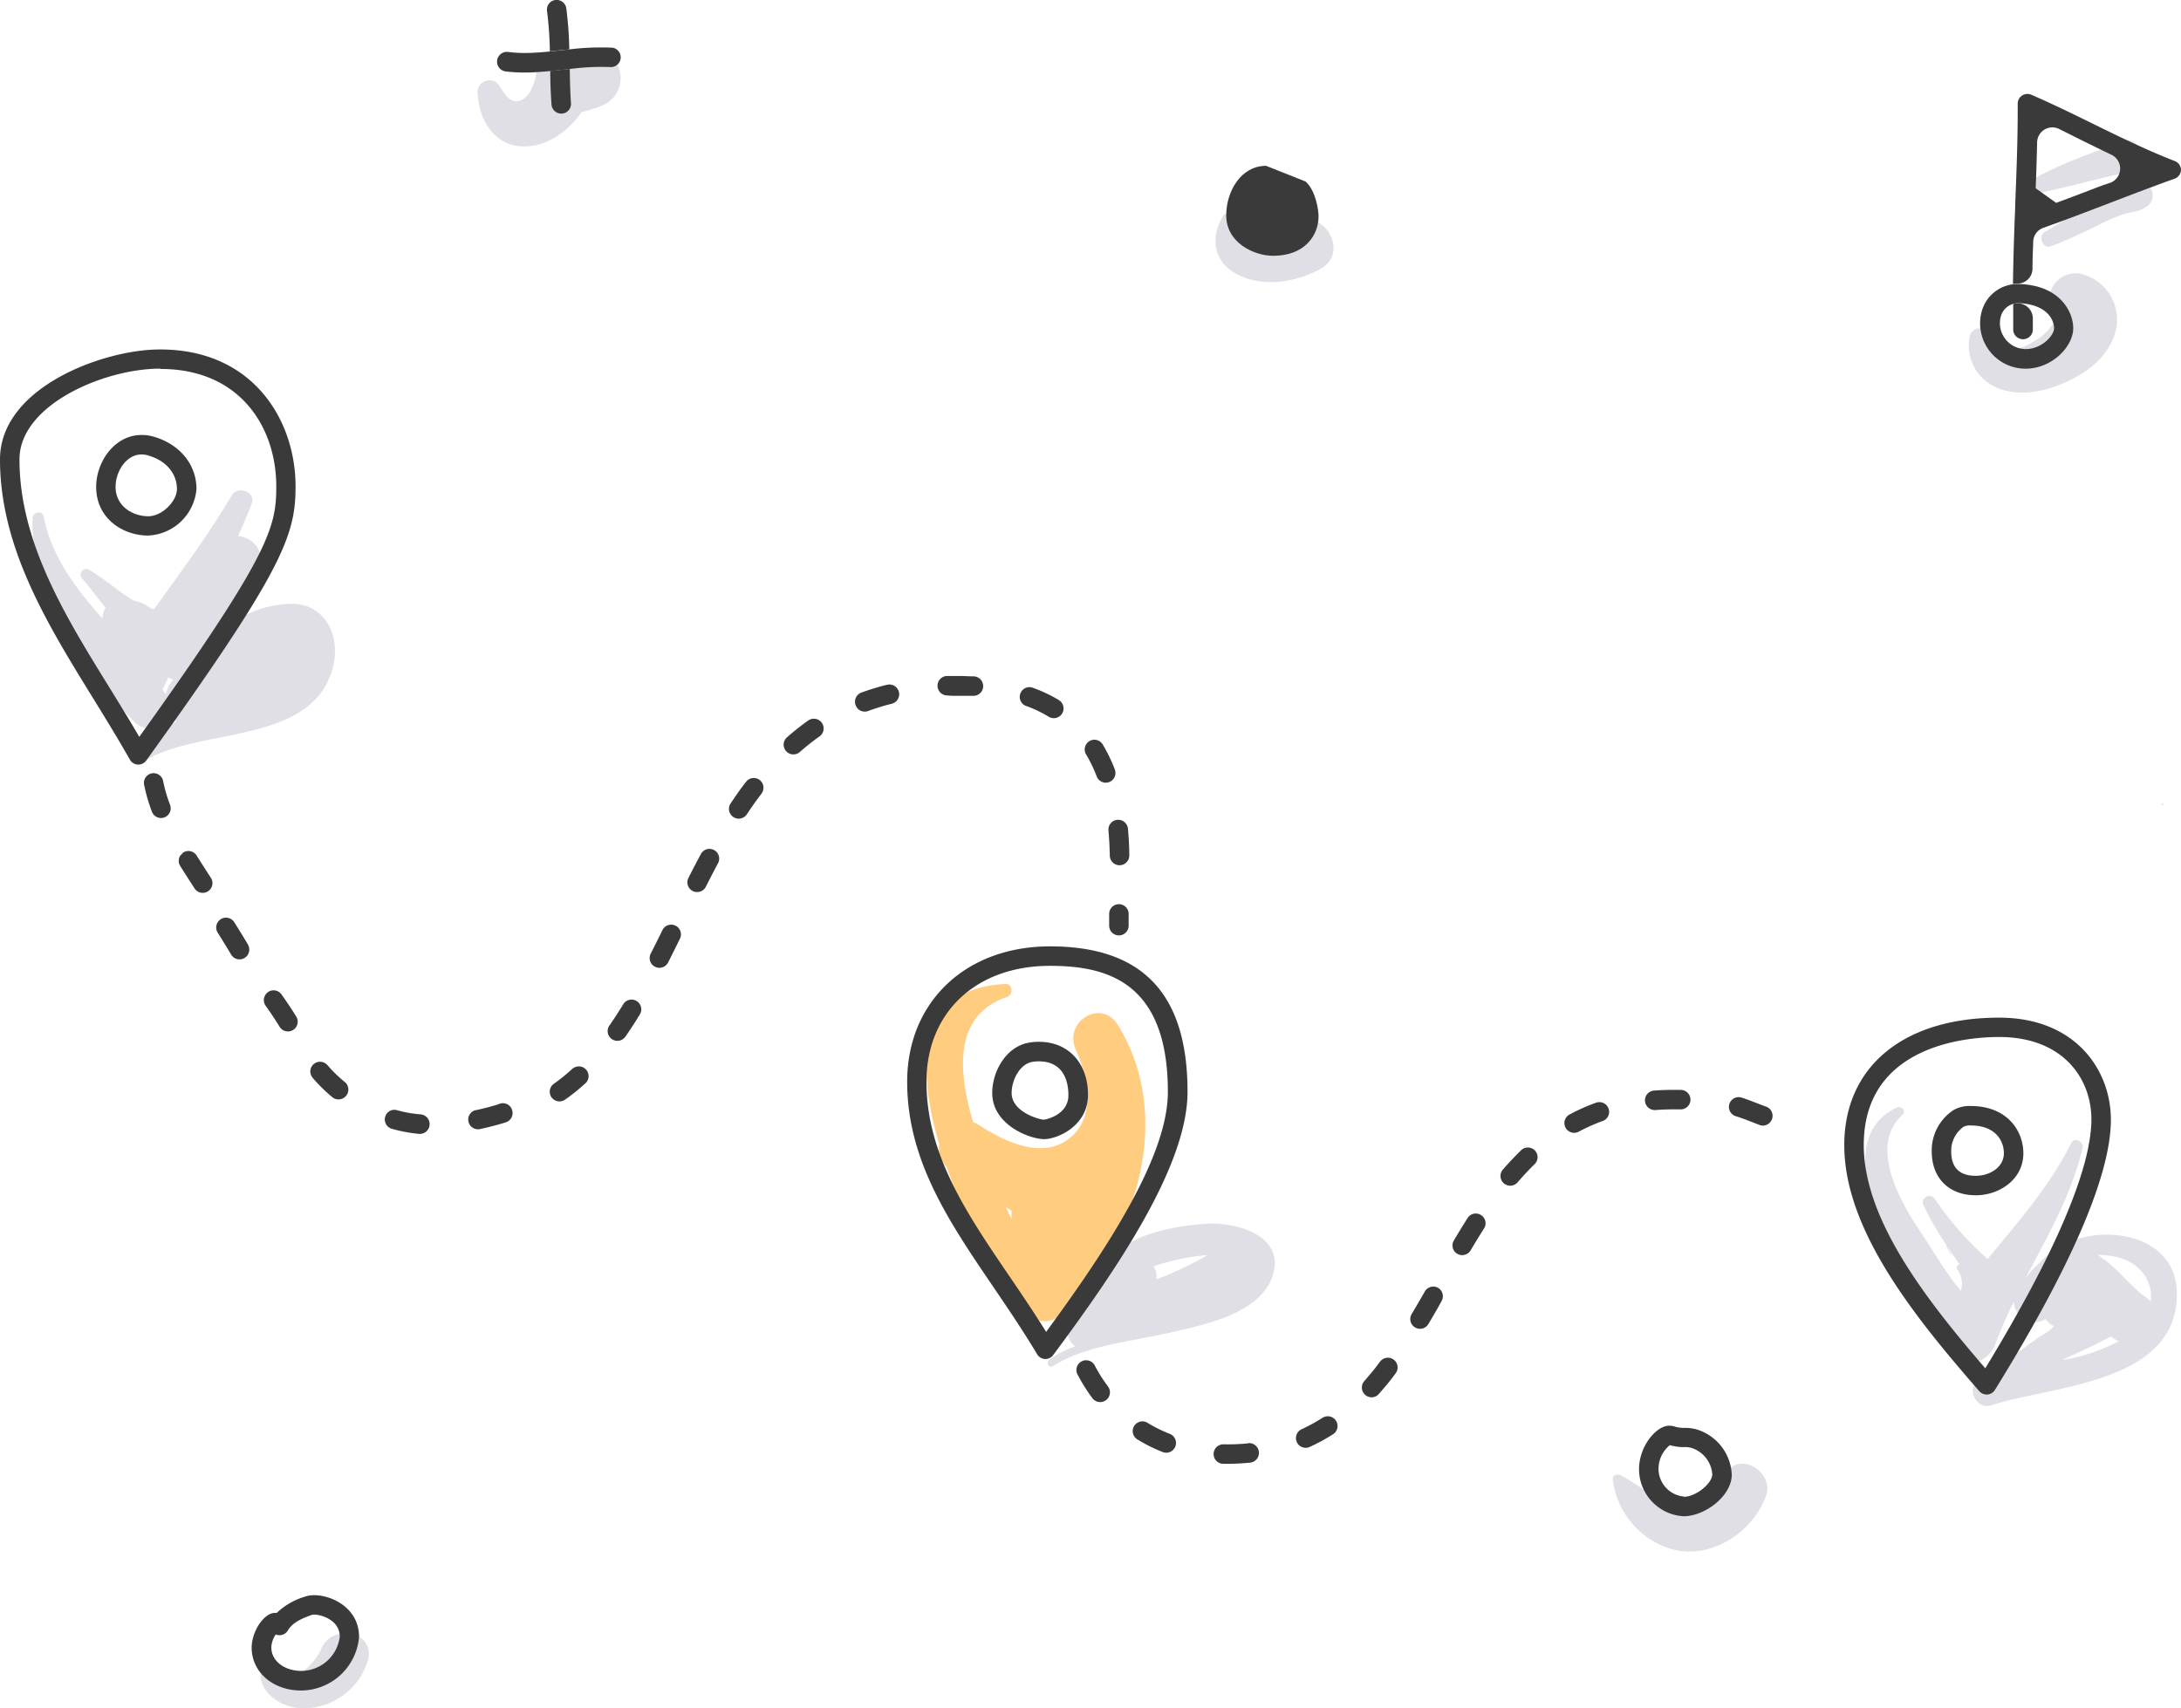 <?xml version="1.0" encoding="UTF-8"?> <svg xmlns="http://www.w3.org/2000/svg" viewBox="0 0 335.91 263.12"><defs><style>.cls-1{fill:#ffcc80;}.cls-2{fill:#e0dfe6;}.cls-3{fill:#3a3a3a;}</style></defs><g id="Layer_2" data-name="Layer 2"><g id="text_shadow"><path class="cls-1" d="M170,194.29c6.81-11,9.16-25,2.2-36.38-2.59-4.21-8.46-.54-6.5,3.8,1.83,4.07,3.18,10-.74,13.42-4.22,3.67-10.26.72-14.18-1.84a3.58,3.58,0,0,0-.91-.43c-2.12-7.28-3.37-16.34,5.22-19.3,1-.36.93-2.06-.27-2-13.58.68-13.77,12.53-10.15,24.75a3.62,3.62,0,0,0,1.08,3.35,120.3,120.3,0,0,0,10.06,21.26,3.31,3.31,0,0,0,2.26,1.45,4,4,0,0,0,5.58,0c.94-.94,1.83-1.95,2.68-3A18.5,18.5,0,0,1,170,194.29Zm-15.1-8.37c.31.19.61.38.89.57v1.27C155.49,187.15,155.19,186.54,154.9,185.92Z"></path><path class="cls-2" d="M320.66,42.22a4.05,4.05,0,0,0-4.53,5.89c.1.17.18.35.27.52s.07.46.12.69a8,8,0,0,1-2.82,3c-3,1.9-5.69,2.53-7.42-1a1.59,1.59,0,0,0-2.88.38A7,7,0,0,0,307,59.45c3.12,1.65,7,1.09,10.13-.15,3.35-1.31,6.77-3.51,8.23-6.94A7.27,7.27,0,0,0,320.66,42.22Z"></path><path class="cls-2" d="M315.91,37.93c2.4-.91,4.68-2,7-3.12a30.16,30.16,0,0,1,4-1.77c1.39-.43,2.44-.37,3.67-1.2a2.05,2.05,0,0,0-1-3.79c-2.46-.12-5.06,1.83-7.15,3.05-2.52,1.48-4.92,3.16-7.47,4.6C313.81,36.36,314.59,38.43,315.91,37.93Z"></path><path class="cls-2" d="M314.31,194.35a15.49,15.49,0,0,0-2.36,2.56c3.4-6.48,7.08-12.81,8.8-20.08.24-1-1.26-1.76-1.77-.74-3.26,6.64-8.2,12.13-12.84,17.83a47.64,47.64,0,0,1-8.11-9.19,1,1,0,0,0-1.76,1,52.46,52.46,0,0,0,3.56,6.12s-.08,0-.06.06c.23.44.45.89.67,1.33,0,.06.12,0,.09-.05l-.59-1.17,1.87,2.76a.44.44,0,0,0-.39.67,3.94,3.94,0,0,1,.63,3.28s0,.09,0,.13c-2.36-2.72-4.31-6.24-6.11-8.89-3.21-4.73-8.24-13.41-2.93-18.25.63-.58-.17-1.44-.86-1.12-7.56,3.54-4.74,13-2.09,18.93,1.52,3.45,3.56,6.66,5.38,10a52.6,52.6,0,0,0,3.39,6,4.38,4.38,0,0,0,8.58,1.26,67.62,67.62,0,0,1,2.75-6.29,3.25,3.25,0,0,0,4.73,2.79l.19-.09a3.07,3.07,0,0,0,1.27,1.07c-.29.28-.57.56-.86.82a35,35,0,0,0-4.17,2.86,30.77,30.77,0,0,0-6.82,4.74c-1.61,1.52,0,4.48,2.19,3.77,9.36-3.06,28.8-3.3,28.58-17.36C335.09,188.68,320,187.77,314.31,194.35Zm3.45,15.12.2-.16c2.39-1.11,4.81-2.17,7.13-3.44a9.18,9.18,0,0,0,1.23.71A27.63,27.63,0,0,1,317.76,209.47Zm13.47-9a5.39,5.39,0,0,0-.75-.65c-2.56-1.81-4.65-4.9-7.43-6.51a12.15,12.15,0,0,1,3.12.35C329.71,194.56,331.66,197.46,331.23,200.47Z"></path><path class="cls-2" d="M185.61,188.51c-6.22.46-11.64,1.92-15.61,5.78a18.5,18.5,0,0,0-3.67,5.13c0,.1-.1.18-.14.28a3.07,3.07,0,0,0,0,2.55l-.5.37a2.93,2.93,0,0,0-.09,4.76,15.82,15.82,0,0,0-4,2.05c-.57.42-.06,1.36.56,1,5-3.22,12.66-3.9,18.3-5.22,5-1.17,12.93-2.75,15.28-8C198.62,190.48,190.55,188.14,185.61,188.51Zm-7.52,8.56a2.62,2.62,0,0,0-.43-2l.78-.27a34.07,34.07,0,0,1,7.56-1.48A55.51,55.51,0,0,1,178.09,197.07Z"></path><path class="cls-2" d="M45.2,93a16.51,16.51,0,0,0-8.82,2.55c1.28-2.39,2.42-4.86,3.58-7.37a4,4,0,0,0-3.28-5.62c.73-1.64,1.44-3.29,2.1-5s-2.12-2.88-3.06-1.29c-3.63,6.12-7.86,11.82-12,17.57l-.47-.12a6,6,0,0,0-2.64-1.19c-2.32-1.36-4.38-3.3-7-4.83a.87.87,0,0,0-1,1.36c.9,1,2.17,2.72,3.66,4.56a3.19,3.19,0,0,0-.49,1.67c-4.12-4.67-7.85-9.58-9.06-15.74-.2-1-1.65-.7-1.7.23-.28,5.79,2.27,11.14,5,16.09a94.09,94.09,0,0,0,6.46,10.39A4,4,0,0,0,19,109.39c.62.69,1.25,1.36,1.9,2a3.4,3.4,0,0,0,5.34-1.23,4.48,4.48,0,0,0,.87,1,22,22,0,0,0-6.28,3.66c-1.23,1.07.35,3.06,1.72,2.24,8.27-5,25.4-2.34,28.67-14.06C52.52,98.3,50.37,93.23,45.2,93Zm-19.64,14c-.18-.26-.35-.53-.54-.79.3-.63.61-1.25.92-1.88a4.34,4.34,0,0,0,.71.37A4.85,4.85,0,0,0,25.56,106.94Z"></path><path class="cls-2" d="M49.44,254.06A9.32,9.32,0,0,1,46,257.91c-2.13,1.31-3,.09-4.42-1.43a.82.82,0,0,0-1.36.35c-.82,3.73,3,6.21,6.3,6.29A10.38,10.38,0,0,0,56.59,256C58.17,251.44,51.19,249.74,49.44,254.06Z"></path><path class="cls-2" d="M89,8l-.81.16c-2.33-.65-5,.19-5.56,3-.28,1.46-.83,3.59-2.38,4.27s-2.54-.89-3.3-2.18a1.84,1.84,0,0,0-3.41.92c.17,4.21,2.51,8.41,7.23,8.38,3.59,0,6.76-2.36,8.8-5.28a21.92,21.92,0,0,0,3-.94C97,14.64,96.5,8,91.4,7.85A10.45,10.45,0,0,0,89,8Z"></path><path class="cls-2" d="M199.11,34.27a19.07,19.07,0,0,1-6,2.25c-1.81.32-2.52-1-2.94-2.93a1,1,0,0,0-1.85-.24c-2.08,3.56-1.26,7.32,2.63,9.11s8.64,1,12.34-1C208.05,38.94,203.84,31.75,199.11,34.27Z"></path><path class="cls-2" d="M327,21.78c-5.31,2-11,3.81-15.75,7a.76.76,0,0,0,.58,1.39c5.51-1,10.93-2.63,16.43-3.76C331.25,25.76,329.83,20.71,327,21.78Z"></path><path class="cls-2" d="M266.61,226c-2.59,1.85-4.85,6-8.45,5.68-3-.29-5.94-3.2-8.62-4.47-.46-.21-1.22,0-1.15.66a12.81,12.81,0,0,0,9.24,10.79c6.07,1.58,12.53-2.78,14.43-8.47C273,227.3,269.25,224.17,266.61,226Z"></path><path class="cls-2" d="M333.25,123.74a.2.2,0,0,0-.2.35"></path><path class="cls-3" d="M20,117a1.5,1.5,0,0,0,1.22.77h.09a1.49,1.49,0,0,0,1.21-.62c21.14-29.39,23-34.66,23-42.25,0-10.15-6.52-21.07-20.83-21.07C16.07,53.78,0,59.61,0,70.76c0,13.53,7.25,25.3,14.27,36.68C16.19,110.56,18.18,113.78,20,117Zm4.72-60.17c12.32,0,17.83,9.07,17.83,18.07,0,6.29-.87,10.36-21.1,38.6-1.48-2.55-3.06-5.1-4.59-7.59C10,94.84,3,83.44,3,70.76,3,62.35,16.05,56.78,24.68,56.78Z"></path><path class="cls-3" d="M30.26,75.32c0-3.83-2.66-7-6.78-8.11A6.46,6.46,0,0,0,21.81,67c-4.19,0-7,4.16-7,8,0,4.87,4.12,7.49,8,7.49A7.82,7.82,0,0,0,30.26,75.32ZM17.8,75c0-2.38,1.65-5,4-5a3.46,3.46,0,0,1,.89.12c2.81.75,4.56,2.75,4.56,5.22,0,1.79-2.2,4.18-4.45,4.18C20.38,79.5,17.8,77.93,17.8,75Z"></path><path class="cls-3" d="M87.68,7.61a57,57,0,0,0-.46-6.32A1.51,1.51,0,0,0,85.52,0a1.49,1.49,0,0,0-1.27,1.69,56.55,56.55,0,0,1,.44,6.22l1.83-.2Z"></path><path class="cls-3" d="M84.75,10.93c0,1.73.07,3.49.19,5.17a1.51,1.51,0,0,0,1.5,1.4h.11a1.5,1.5,0,0,0,1.39-1.6c-.12-1.69-.16-3.44-.19-5.27l-.9.1C86.16,10.79,85.46,10.87,84.75,10.93Z"></path><path class="cls-3" d="M94.16,7.34a38.78,38.78,0,0,0-6.48.27l-1.16.12-1.83.2c-1.32.13-2.62.23-3.91.23A20,20,0,0,1,78.25,8a1.5,1.5,0,0,0-.37,3,24.08,24.08,0,0,0,2.9.17c1.33,0,2.66-.1,4-.23.71-.06,1.41-.14,2.1-.21l.9-.1A36.38,36.38,0,0,1,94,10.33a1.5,1.5,0,1,0,.19-3Z"></path><path class="cls-3" d="M48.4,245.71a4.44,4.44,0,0,0-1.58.27,10.64,10.64,0,0,0-4.2,2.46l-.3,0c-1.66,0-3.56,2.85-3.56,5.34,0,3.77,3.27,6.61,7.61,6.61a9,9,0,0,0,8.93-8.27C55.3,247.74,51.18,245.71,48.4,245.71Zm-2,11.66c-2.62,0-4.61-1.55-4.61-3.61a3.72,3.72,0,0,1,.68-2,1.51,1.51,0,0,0,.76.1,1.5,1.5,0,0,0,1.1-.71c.74-1.23,2-1.78,3.58-2.37a1.31,1.31,0,0,1,.52-.08c1,0,3.9.81,3.9,3.39A6,6,0,0,1,46.37,257.37Z"></path><path class="cls-3" d="M161.72,145.77c-13,0-22,8.58-22,20.85,0,12.09,6.43,21.54,13.23,31.55,2.27,3.34,4.62,6.8,6.79,10.43a1.5,1.5,0,0,0,1.21.73H161a1.49,1.49,0,0,0,1.2-.6c10.24-13.77,20.7-29.36,20.7-40.56C182.9,153.1,176,145.77,161.72,145.77Zm-.6,59.38c-1.87-3-3.82-5.88-5.72-8.67-6.54-9.61-12.71-18.7-12.71-29.86,0-10.67,7.65-17.85,19-17.85,8.47,0,18.18,2.21,18.18,19.4C179.9,178,170.62,192.23,161.12,205.15Z"></path><path class="cls-3" d="M160,160.47a8.69,8.69,0,0,0-1.68.16c-3.44.69-5.5,4.47-5.5,7.72,0,4.93,5.79,7.11,8,7.11,2,0,6.75-2,6.75-6.82S164.62,160.47,160,160.47Zm.81,12c-.71,0-5-1.18-5-4.11,0-2,1.24-4.4,3.09-4.78a5.74,5.74,0,0,1,1.09-.1c4.12,0,4.56,3.61,4.56,5.17C164.59,171.83,160.87,172.46,160.84,172.46Z"></path><path class="cls-3" d="M307.9,156.75c-14.71,0-23.85,7.53-23.85,19.64,0,13,10.73,26.36,20.79,37.89a1.51,1.51,0,0,0,1.13.52h.12a1.5,1.5,0,0,0,1.16-.71c11.85-19.15,17.86-33.16,17.86-41.64C325.11,164.88,319.72,156.75,307.9,156.75Zm-2.14,54c-9.29-10.76-18.71-23-18.71-34.38,0-15.44,16-16.64,20.85-16.64,9.81,0,14.21,6.37,14.21,12.69C322.11,180,316.46,193.22,305.76,210.77Z"></path><path class="cls-3" d="M303.54,170.36a4.88,4.88,0,0,0-2.7.65,7.42,7.42,0,0,0-3.32,6.36c0,4.1,2.66,6.74,6.79,6.74,3.6,0,7.32-2.42,7.32-6.47C311.63,174.14,309.1,170.36,303.54,170.36Zm.77,10.75c-2.52,0-3.79-1.26-3.79-3.74a4.52,4.52,0,0,1,1.93-3.83,2.18,2.18,0,0,1,1.09-.18c3.76,0,5.09,2.31,5.09,4.28C308.63,179.81,306.44,181.11,304.31,181.11Z"></path><path class="cls-3" d="M335.91,26.21a1.51,1.51,0,0,0-1-1.42c-4.25-1.65-8.45-3.71-12.51-5.7-3.11-1.53-6.32-3.1-9.55-4.5a1.5,1.5,0,0,0-1.42.13,1.47,1.47,0,0,0-.67,1.26V17c0,4.87-.2,9.84-.39,14.65,0,.92-.07,1.85-.1,2.78a.28.28,0,0,0,0,.09c-.11,3-.2,6.14-.24,9.23a4.48,4.48,0,0,1,.63-.06h0a2.33,2.33,0,0,0,2.38-2.26c0-1.41.06-2.82.11-4.22a2.33,2.33,0,0,1,1.56-2.12c3.41-1.21,6.8-2.51,10.11-3.78s6.66-2.55,10-3.75A1.5,1.5,0,0,0,335.91,26.21Zm-12.09,2.34c-2.35.9-4.73,1.81-7.13,2.7L313.53,29c.09-2.35.17-4.72.22-7.09a2.35,2.35,0,0,1,3.36-2.06l4,2c1.35.66,2.73,1.34,4.11,2a2.35,2.35,0,0,1-.18,4.3Z"></path><path class="cls-3" d="M311.59,52.25a1.51,1.51,0,0,0,1.5-1.54q0-.84,0-1.68a2.32,2.32,0,0,0-2.27-2.3h-.09a2.39,2.39,0,0,0-.66.1c0,1.32,0,2.64,0,4A1.5,1.5,0,0,0,311.59,52.25Z"></path><path class="cls-3" d="M310.07,43.79a5.69,5.69,0,0,0-4.8,4,6.88,6.88,0,0,0-.3,2,7,7,0,0,0,7,7c4.07,0,7.34-3.41,7.34-6.23,0-2.36-1.72-5.72-6.29-6.59a12.33,12.33,0,0,0-2.37-.22A4.48,4.48,0,0,0,310.07,43.79Zm6.29,6.75c0,1.22-2,3.23-4.34,3.23a4,4,0,0,1-4-4,4.15,4.15,0,0,1,.17-1.14,2.77,2.77,0,0,1,1.9-1.83,2.39,2.39,0,0,1,.66-.1A8.73,8.73,0,0,1,313,47C315.61,47.7,316.36,49.49,316.36,50.54Z"></path><path class="cls-3" d="M195,25.54c-3.85,0-6.14,3.89-6.14,7.64,0,4.24,4.31,6.22,7.22,6.22,4.81,0,7-3.07,7-6.1,0-1-.47-4-2-5.34"></path><path class="cls-3" d="M195.51,28.58a7.12,7.12,0,0,1,3.61,1.66,6.26,6.26,0,0,1,.93,3.06c0,2-1.44,3.1-4,3.1-1.47,0-4.22-.95-4.22-3.22,0-1.87,1-4.64,3.14-4.64"></path><path class="cls-3" d="M262.21,220.51a6.23,6.23,0,0,0-2.78-.57,5.26,5.26,0,0,1-1.42-.18,3,3,0,0,0-.92-.16c-2,0-4.65,3.16-4.65,6.7a7.27,7.27,0,0,0,6.88,7.25c3.23,0,7.4-3.1,7.4-6.41A7.62,7.62,0,0,0,262.21,220.51Zm-2.89,10a4.3,4.3,0,0,1-3.88-4.25,4.71,4.71,0,0,1,1.74-3.66,8.08,8.08,0,0,0,2.15.3,3.56,3.56,0,0,1,1.54.25,4.62,4.62,0,0,1,2.85,3.95C263.72,228.44,261.26,230.55,259.32,230.55Z"></path><path class="cls-3" d="M147.68,107.18c.73,0,1.44,0,2.13,0h.08a1.5,1.5,0,0,0,.07-3c-.73,0-1.47-.06-2.24-.06s-1.26,0-1.88,0a1.5,1.5,0,1,0,.11,3C146.52,107.19,147.09,107.18,147.68,107.18Z"></path><path class="cls-3" d="M98.05,154.19a1.49,1.49,0,0,0-2.06.5c-.71,1.16-1.43,2.27-2.13,3.27a1.5,1.5,0,0,0,2.46,1.72c.74-1.06,1.49-2.22,2.23-3.43A1.5,1.5,0,0,0,98.05,154.19Z"></path><path class="cls-3" d="M107.9,131.64c-.64,1.18-1.26,2.38-1.87,3.59a1.5,1.5,0,0,0,2.68,1.35c.6-1.18,1.21-2.36,1.83-3.53a1.5,1.5,0,1,0-2.64-1.41Z"></path><path class="cls-3" d="M23.36,119.12a1.5,1.5,0,0,0-1.16,1.78A26.14,26.14,0,0,0,23.39,125a1.5,1.5,0,0,0,1.4,1,1.44,1.44,0,0,0,.54-.1,1.5,1.5,0,0,0,.86-1.94,22.2,22.2,0,0,1-1.05-3.59A1.51,1.51,0,0,0,23.36,119.12Z"></path><path class="cls-3" d="M88.25,164.54a29.3,29.3,0,0,1-2.94,2.39,1.5,1.5,0,0,0-.37,2.09,1.51,1.51,0,0,0,2.09.36,30.42,30.42,0,0,0,3.25-2.63,1.5,1.5,0,0,0-2-2.21Z"></path><path class="cls-3" d="M173.72,127.64a1.5,1.5,0,0,0-3,.28c.11,1.24.18,2.54.21,3.88a1.5,1.5,0,0,0,3-.05C173.92,130.33,173.85,129,173.72,127.64Z"></path><path class="cls-3" d="M117,120.14a1.5,1.5,0,0,0-2.1.29c-.8,1-1.59,2.16-2.38,3.33a1.5,1.5,0,0,0,.42,2.08,1.53,1.53,0,0,0,.83.26,1.5,1.5,0,0,0,1.25-.67c.75-1.13,1.51-2.19,2.26-3.18A1.51,1.51,0,0,0,117,120.14Z"></path><path class="cls-3" d="M161.52,110.4a1.46,1.46,0,0,0,.77.22,1.5,1.5,0,0,0,.78-2.79,21.46,21.46,0,0,0-3.86-1.84,1.5,1.5,0,1,0-1,2.81A19.43,19.43,0,0,1,161.52,110.4Z"></path><path class="cls-3" d="M172.35,139.27a1.5,1.5,0,0,0-1.52,1.48c0,.61,0,1.22,0,1.83a1.5,1.5,0,0,0,3,0c0-.6,0-1.19,0-1.79A1.5,1.5,0,0,0,172.35,139.27Z"></path><path class="cls-3" d="M124.45,111a39.08,39.08,0,0,0-3.25,2.58,1.49,1.49,0,0,0-.13,2.11,1.47,1.47,0,0,0,1.12.51,1.49,1.49,0,0,0,1-.37,34.75,34.75,0,0,1,3-2.38,1.5,1.5,0,1,0-1.73-2.45Z"></path><path class="cls-3" d="M102,143.33c-.59,1.2-1.18,2.39-1.78,3.56a1.5,1.5,0,0,0,2.68,1.36c.6-1.19,1.2-2.39,1.79-3.6a1.5,1.5,0,1,0-2.69-1.32Z"></path><path class="cls-3" d="M167.79,114.15a1.5,1.5,0,0,0-.51,2.06,21.66,21.66,0,0,1,1.62,3.35,1.51,1.51,0,0,0,1.4,1,1.71,1.71,0,0,0,.54-.1,1.5,1.5,0,0,0,.86-1.94,24.25,24.25,0,0,0-1.85-3.83A1.5,1.5,0,0,0,167.79,114.15Z"></path><path class="cls-3" d="M136.66,105.46a39.54,39.54,0,0,0-4,1.22,1.5,1.5,0,0,0-.88,1.93,1.48,1.48,0,0,0,1.4,1,1.54,1.54,0,0,0,.52-.09,33.58,33.58,0,0,1,3.65-1.12,1.5,1.5,0,0,0-.73-2.92Z"></path><path class="cls-3" d="M228.11,187.16a1.49,1.49,0,0,0-2.07.45c-.68,1.06-1.37,2.19-2.12,3.46a1.49,1.49,0,0,0,.52,2.05,1.51,1.51,0,0,0,2.06-.52c.67-1.14,1.36-2.27,2.06-3.37A1.49,1.49,0,0,0,228.11,187.16Z"></path><path class="cls-3" d="M245.65,169.91a29.68,29.68,0,0,0-3.82,1.71,1.5,1.5,0,1,0,1.41,2.64,31.12,31.12,0,0,1,3.44-1.54,1.5,1.5,0,1,0-1-2.81Z"></path><path class="cls-3" d="M168.64,210.38a1.5,1.5,0,1,0-2.65,1.4,28.42,28.42,0,0,0,2.25,3.58,1.5,1.5,0,0,0,2.41-1.8A23.8,23.8,0,0,1,168.64,210.38Z"></path><path class="cls-3" d="M234.29,177.16c-.95.93-1.91,1.94-2.83,3a1.5,1.5,0,1,0,2.28,1.95c.86-1,1.75-1.95,2.63-2.81a1.49,1.49,0,0,0,0-2.12A1.51,1.51,0,0,0,234.29,177.16Z"></path><path class="cls-3" d="M214.66,209.43a1.5,1.5,0,0,0-2.1.3c-.81,1.08-1.63,2.1-2.44,3a1.51,1.51,0,0,0,1.12,2.5,1.46,1.46,0,0,0,1.12-.51c.87-1,1.74-2,2.6-3.2A1.5,1.5,0,0,0,214.66,209.43Z"></path><path class="cls-3" d="M192.24,222.32a31.44,31.44,0,0,1-3.79.15,1.5,1.5,0,1,0-.07,3h.6a34.49,34.49,0,0,0,3.56-.18,1.5,1.5,0,1,0-.3-3Z"></path><path class="cls-3" d="M180.17,220.86a21.7,21.7,0,0,1-3.35-1.65,1.5,1.5,0,1,0-1.55,2.56,24.12,24.12,0,0,0,3.81,1.89,1.5,1.5,0,0,0,1.09-2.8Z"></path><path class="cls-3" d="M203.69,218.38a26.38,26.38,0,0,1-3.29,1.8,1.5,1.5,0,0,0,1.23,2.73,28.73,28.73,0,0,0,3.69-2,1.5,1.5,0,1,0-1.63-2.52Z"></path><path class="cls-3" d="M221.46,198.35a1.5,1.5,0,0,0-2,.56c-.66,1.15-1.33,2.3-2,3.43a1.5,1.5,0,1,0,2.57,1.54c.69-1.15,1.36-2.31,2-3.48A1.5,1.5,0,0,0,221.46,198.35Z"></path><path class="cls-3" d="M272.06,170.48l-1.11-.42c-.9-.35-1.74-.68-2.72-1a1.5,1.5,0,1,0-.89,2.87c.88.27,1.67.58,2.52.91l1.14.44a1.39,1.39,0,0,0,.53.1,1.51,1.51,0,0,0,.53-2.91Z"></path><path class="cls-3" d="M258.92,167.87c-1.32,0-2.78,0-4.12.11a1.5,1.5,0,0,0,.11,3H255c1.26-.1,2.63-.12,3.86-.1a1.5,1.5,0,1,0,0-3Z"></path><path class="cls-3" d="M75.33,170.51c-.7.19-1.39.35-2.07.5l-.08,0a1.5,1.5,0,0,0,.71,2.91c.72-.15,1.44-.33,2.18-.52s1.22-.34,1.81-.52a1.5,1.5,0,0,0,1-1.88A1.48,1.48,0,0,0,77,170C76.45,170.2,75.9,170.36,75.33,170.51Z"></path><path class="cls-3" d="M61.13,171a1.55,1.55,0,0,0-.8,0,1.51,1.51,0,0,0-1,1,1.49,1.49,0,0,0,1,1.86,22.62,22.62,0,0,0,4.2.79,1.5,1.5,0,1,0,.27-3A19.22,19.22,0,0,1,61.13,171Z"></path><path class="cls-3" d="M53.32,168.77a1.5,1.5,0,0,0-.22-2.11,21,21,0,0,1-2.67-2.6,1.52,1.52,0,0,0-1.65-.43,1.5,1.5,0,0,0-.62,2.39,24.31,24.31,0,0,0,3.05,3A1.5,1.5,0,0,0,53.32,168.77Z"></path><path class="cls-3" d="M38.2,145.5c-.69-1.16-1.4-2.31-2.12-3.45a1.5,1.5,0,0,0-2.07-.47,1.56,1.56,0,0,0-.49.5,1.5,1.5,0,0,0,0,1.57c.71,1.12,1.4,2.25,2.08,3.39a1.5,1.5,0,0,0,2.58-1.54Z"></path><path class="cls-3" d="M45.14,158.65a1.5,1.5,0,0,0,.49-2.06c-.69-1.12-1.45-2.26-2.27-3.41a1.49,1.49,0,0,0-2.62.33,1.47,1.47,0,0,0,.17,1.4c.78,1.1,1.51,2.19,2.16,3.25A1.5,1.5,0,0,0,45.14,158.65Z"></path><path class="cls-3" d="M27.75,131.81a1.5,1.5,0,0,0,0,1.57c.71,1.13,1.44,2.26,2.17,3.39a1.5,1.5,0,1,0,2.52-1.62c-.73-1.12-1.44-2.24-2.15-3.36a1.49,1.49,0,0,0-2.06-.48"></path></g></g></svg> 